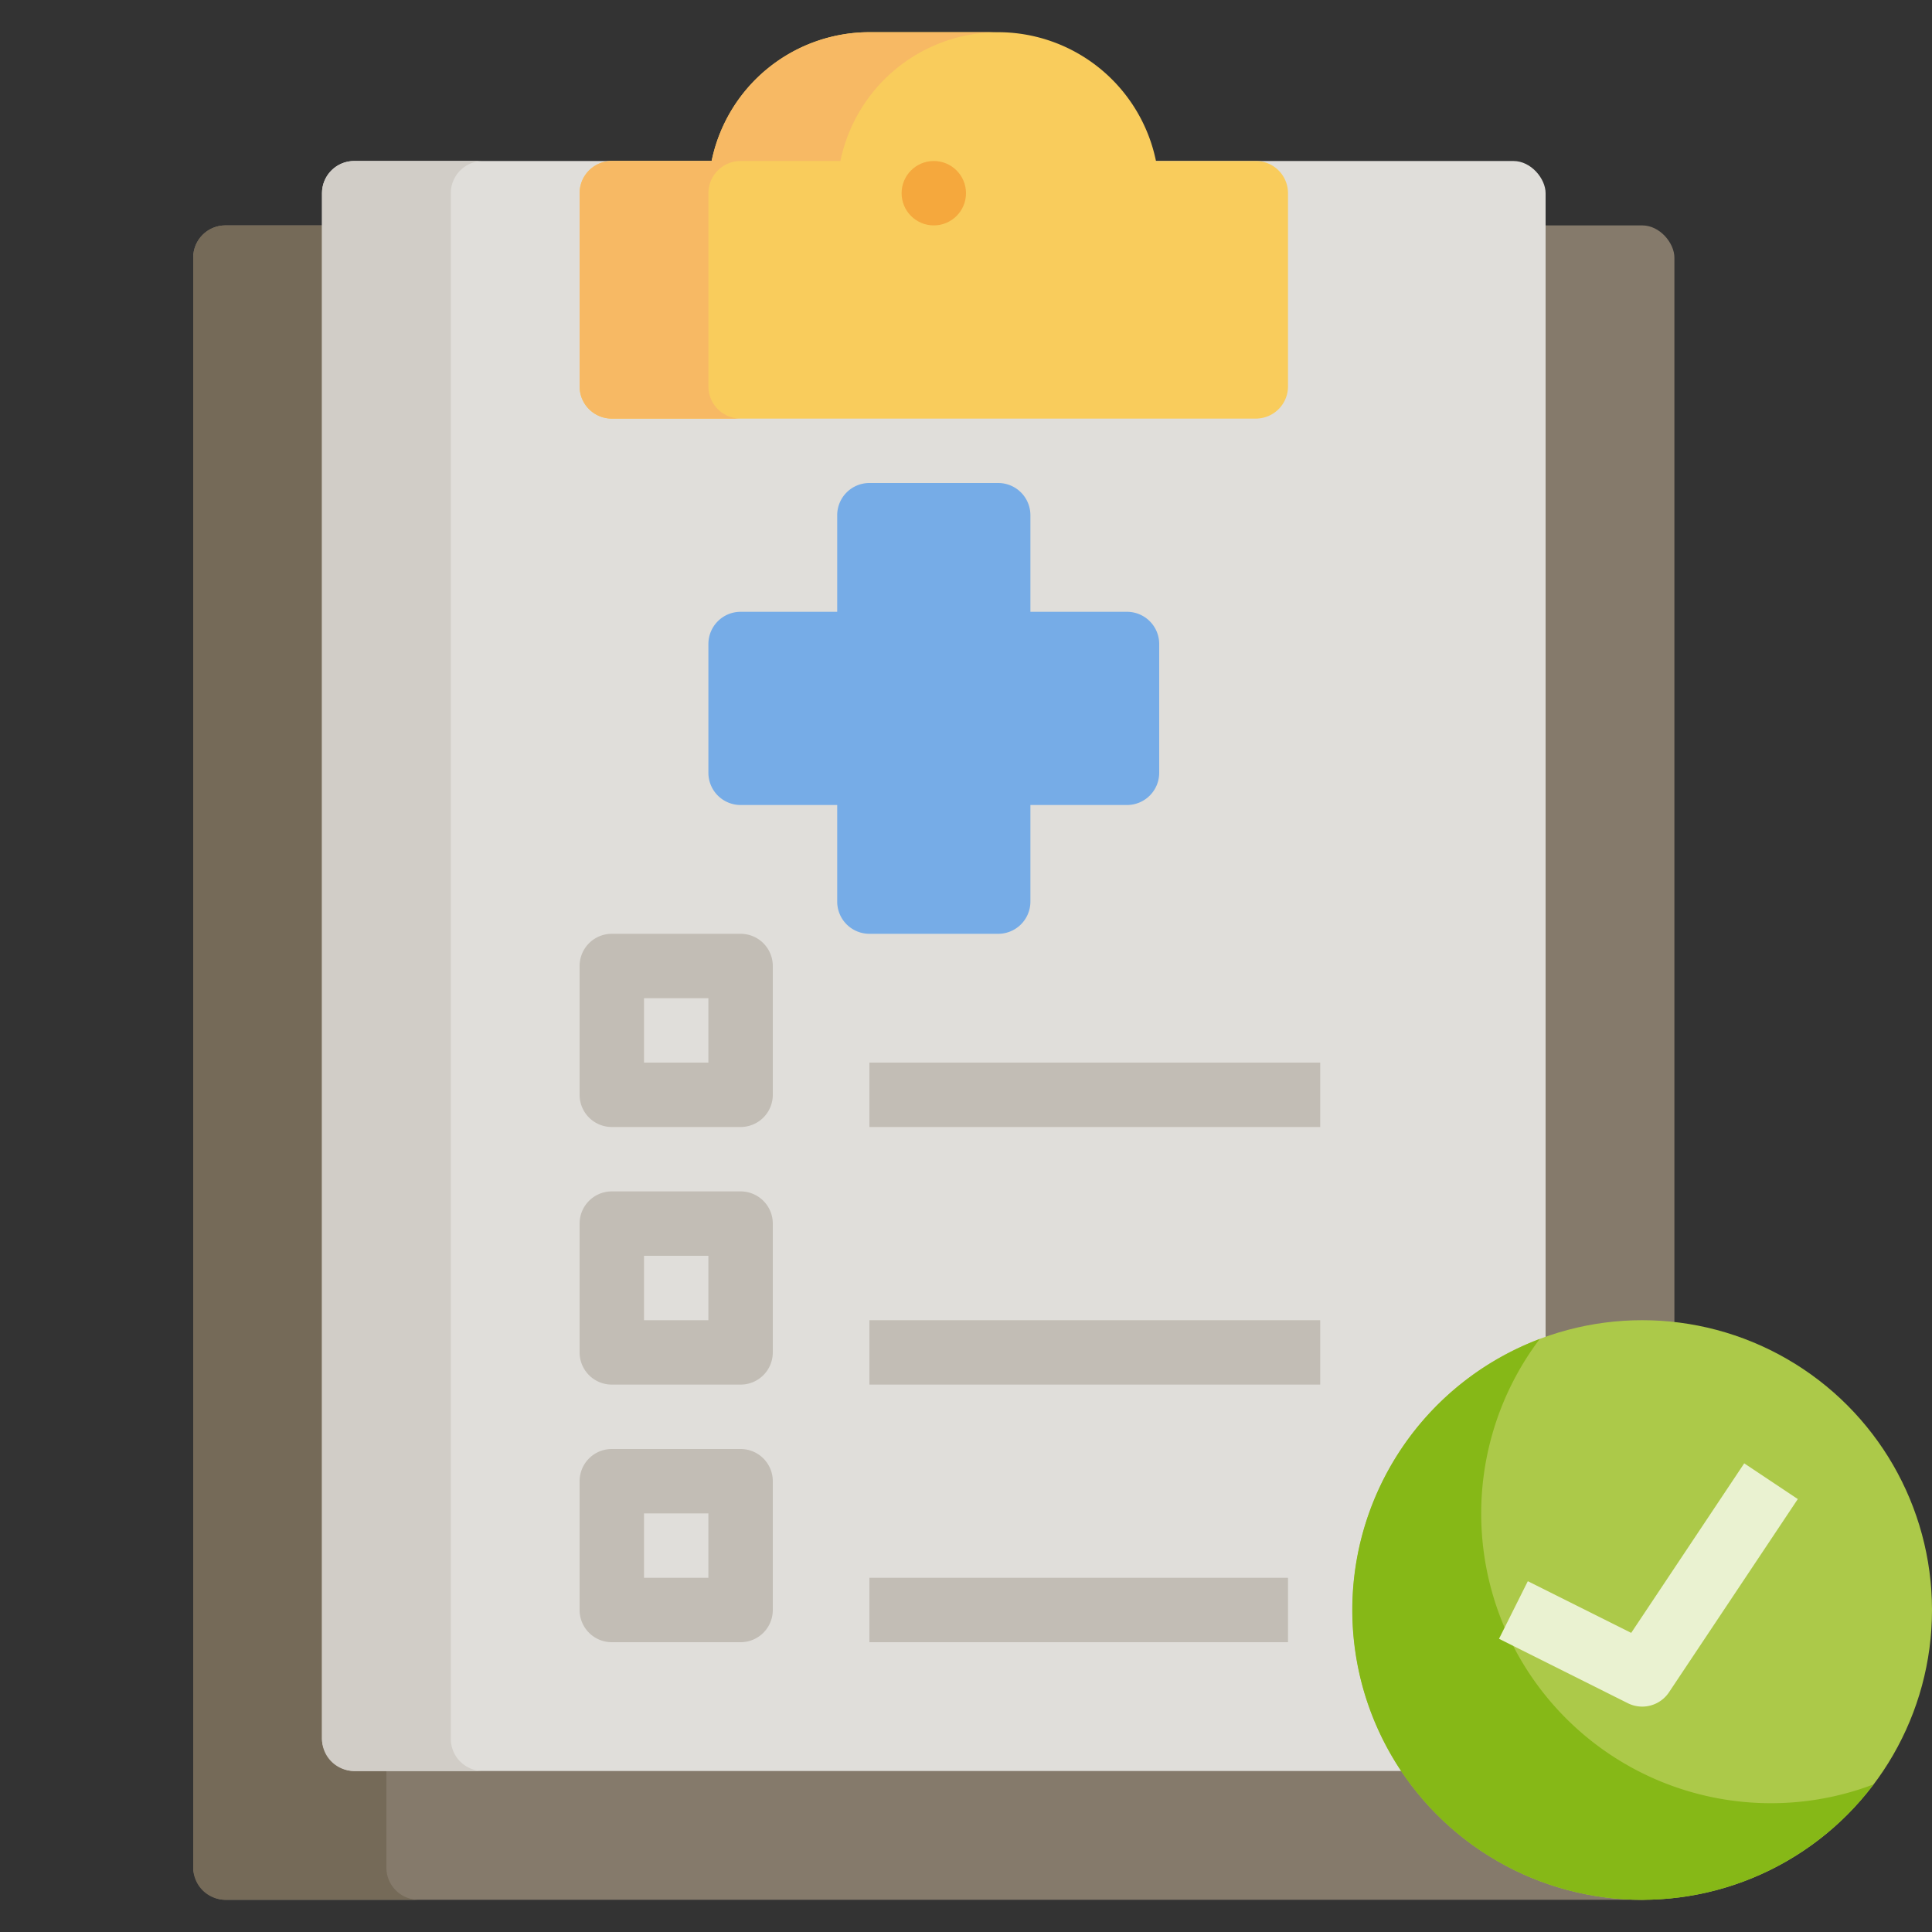 <?xml version="1.0" ?><svg viewBox="0 0 480 480" xmlns="http://www.w3.org/2000/svg"><rect x="0" y="0" width="480" height="480" fill="#333333" stroke="none"/><g data-name="09-report" id="_09-report"><g id="flat"><rect height="416" rx="8" style="fill:#857a6b" width="368" x="48" y="56"/><path d="M96,464V64a8,8,0,0,1,8-8H56a8,8,0,0,0-8,8V464a8,8,0,0,0,8,8h48A8,8,0,0,1,96,464Z" style="fill:#756a58"/><rect height="400" rx="8" style="fill:#e0deda" width="304" x="80" y="40"/><path d="M112,432V48a8,8,0,0,1,8-8H88a8,8,0,0,0-8,8V432a8,8,0,0,0,8,8h32A8,8,0,0,1,112,432Z" style="fill:#d1cdc7"/><path d="M312,40H287.2A40.071,40.071,0,0,0,248,8H216a40.071,40.071,0,0,0-39.2,32H152a8,8,0,0,0-8,8V96a8,8,0,0,0,8,8H312a8,8,0,0,0,8-8V48A8,8,0,0,0,312,40Z" style="fill:#f9cc5c"/><path d="M176,96V48a8,8,0,0,1,8-8h24.8A40.071,40.071,0,0,1,248,8H216a40.071,40.071,0,0,0-39.2,32H152a8,8,0,0,0-8,8V96a8,8,0,0,0,8,8h32A8,8,0,0,1,176,96Z" style="fill:#f7b964"/><circle cx="232" cy="48" r="8" style="fill:#f5a83d"/><path d="M280,152H256V128a8,8,0,0,0-8-8H216a8,8,0,0,0-8,8v24H184a8,8,0,0,0-8,8v32a8,8,0,0,0,8,8h24v24a8,8,0,0,0,8,8h32a8,8,0,0,0,8-8V200h24a8,8,0,0,0,8-8V160A8,8,0,0,0,280,152Z" style="fill:#76ace7"/><path d="M184,280H152a8,8,0,0,1-8-8V240a8,8,0,0,1,8-8h32a8,8,0,0,1,8,8v32A8,8,0,0,1,184,280Zm-24-16h16V248H160Z" style="fill:#c2bdb5"/><rect height="16" style="fill:#c2bdb5" width="112" x="216" y="264"/><path d="M184,344H152a8,8,0,0,1-8-8V304a8,8,0,0,1,8-8h32a8,8,0,0,1,8,8v32A8,8,0,0,1,184,344Zm-24-16h16V312H160Z" style="fill:#c2bdb5"/><rect height="16" style="fill:#c2bdb5" width="112" x="216" y="328"/><path d="M184,408H152a8,8,0,0,1-8-8V368a8,8,0,0,1,8-8h32a8,8,0,0,1,8,8v32A8,8,0,0,1,184,408Zm-24-16h16V376H160Z" style="fill:#c2bdb5"/><rect height="16" style="fill:#c2bdb5" width="104" x="216" y="392"/><circle cx="408" cy="400" r="72" style="fill:#acc949"/><path d="M440,448a71.956,71.956,0,0,1-57.451-115.339,71.987,71.987,0,1,0,82.9,110.678A71.618,71.618,0,0,1,440,448Z" style="fill:#86b817"/><path d="M408,424a7.961,7.961,0,0,1-3.573-.846l-32-16,7.156-14.31,25.683,12.841,28.083-42.123,13.312,8.875-32,48A8,8,0,0,1,408,424Z" style="fill:#eaf2d1"/></g></g></svg>